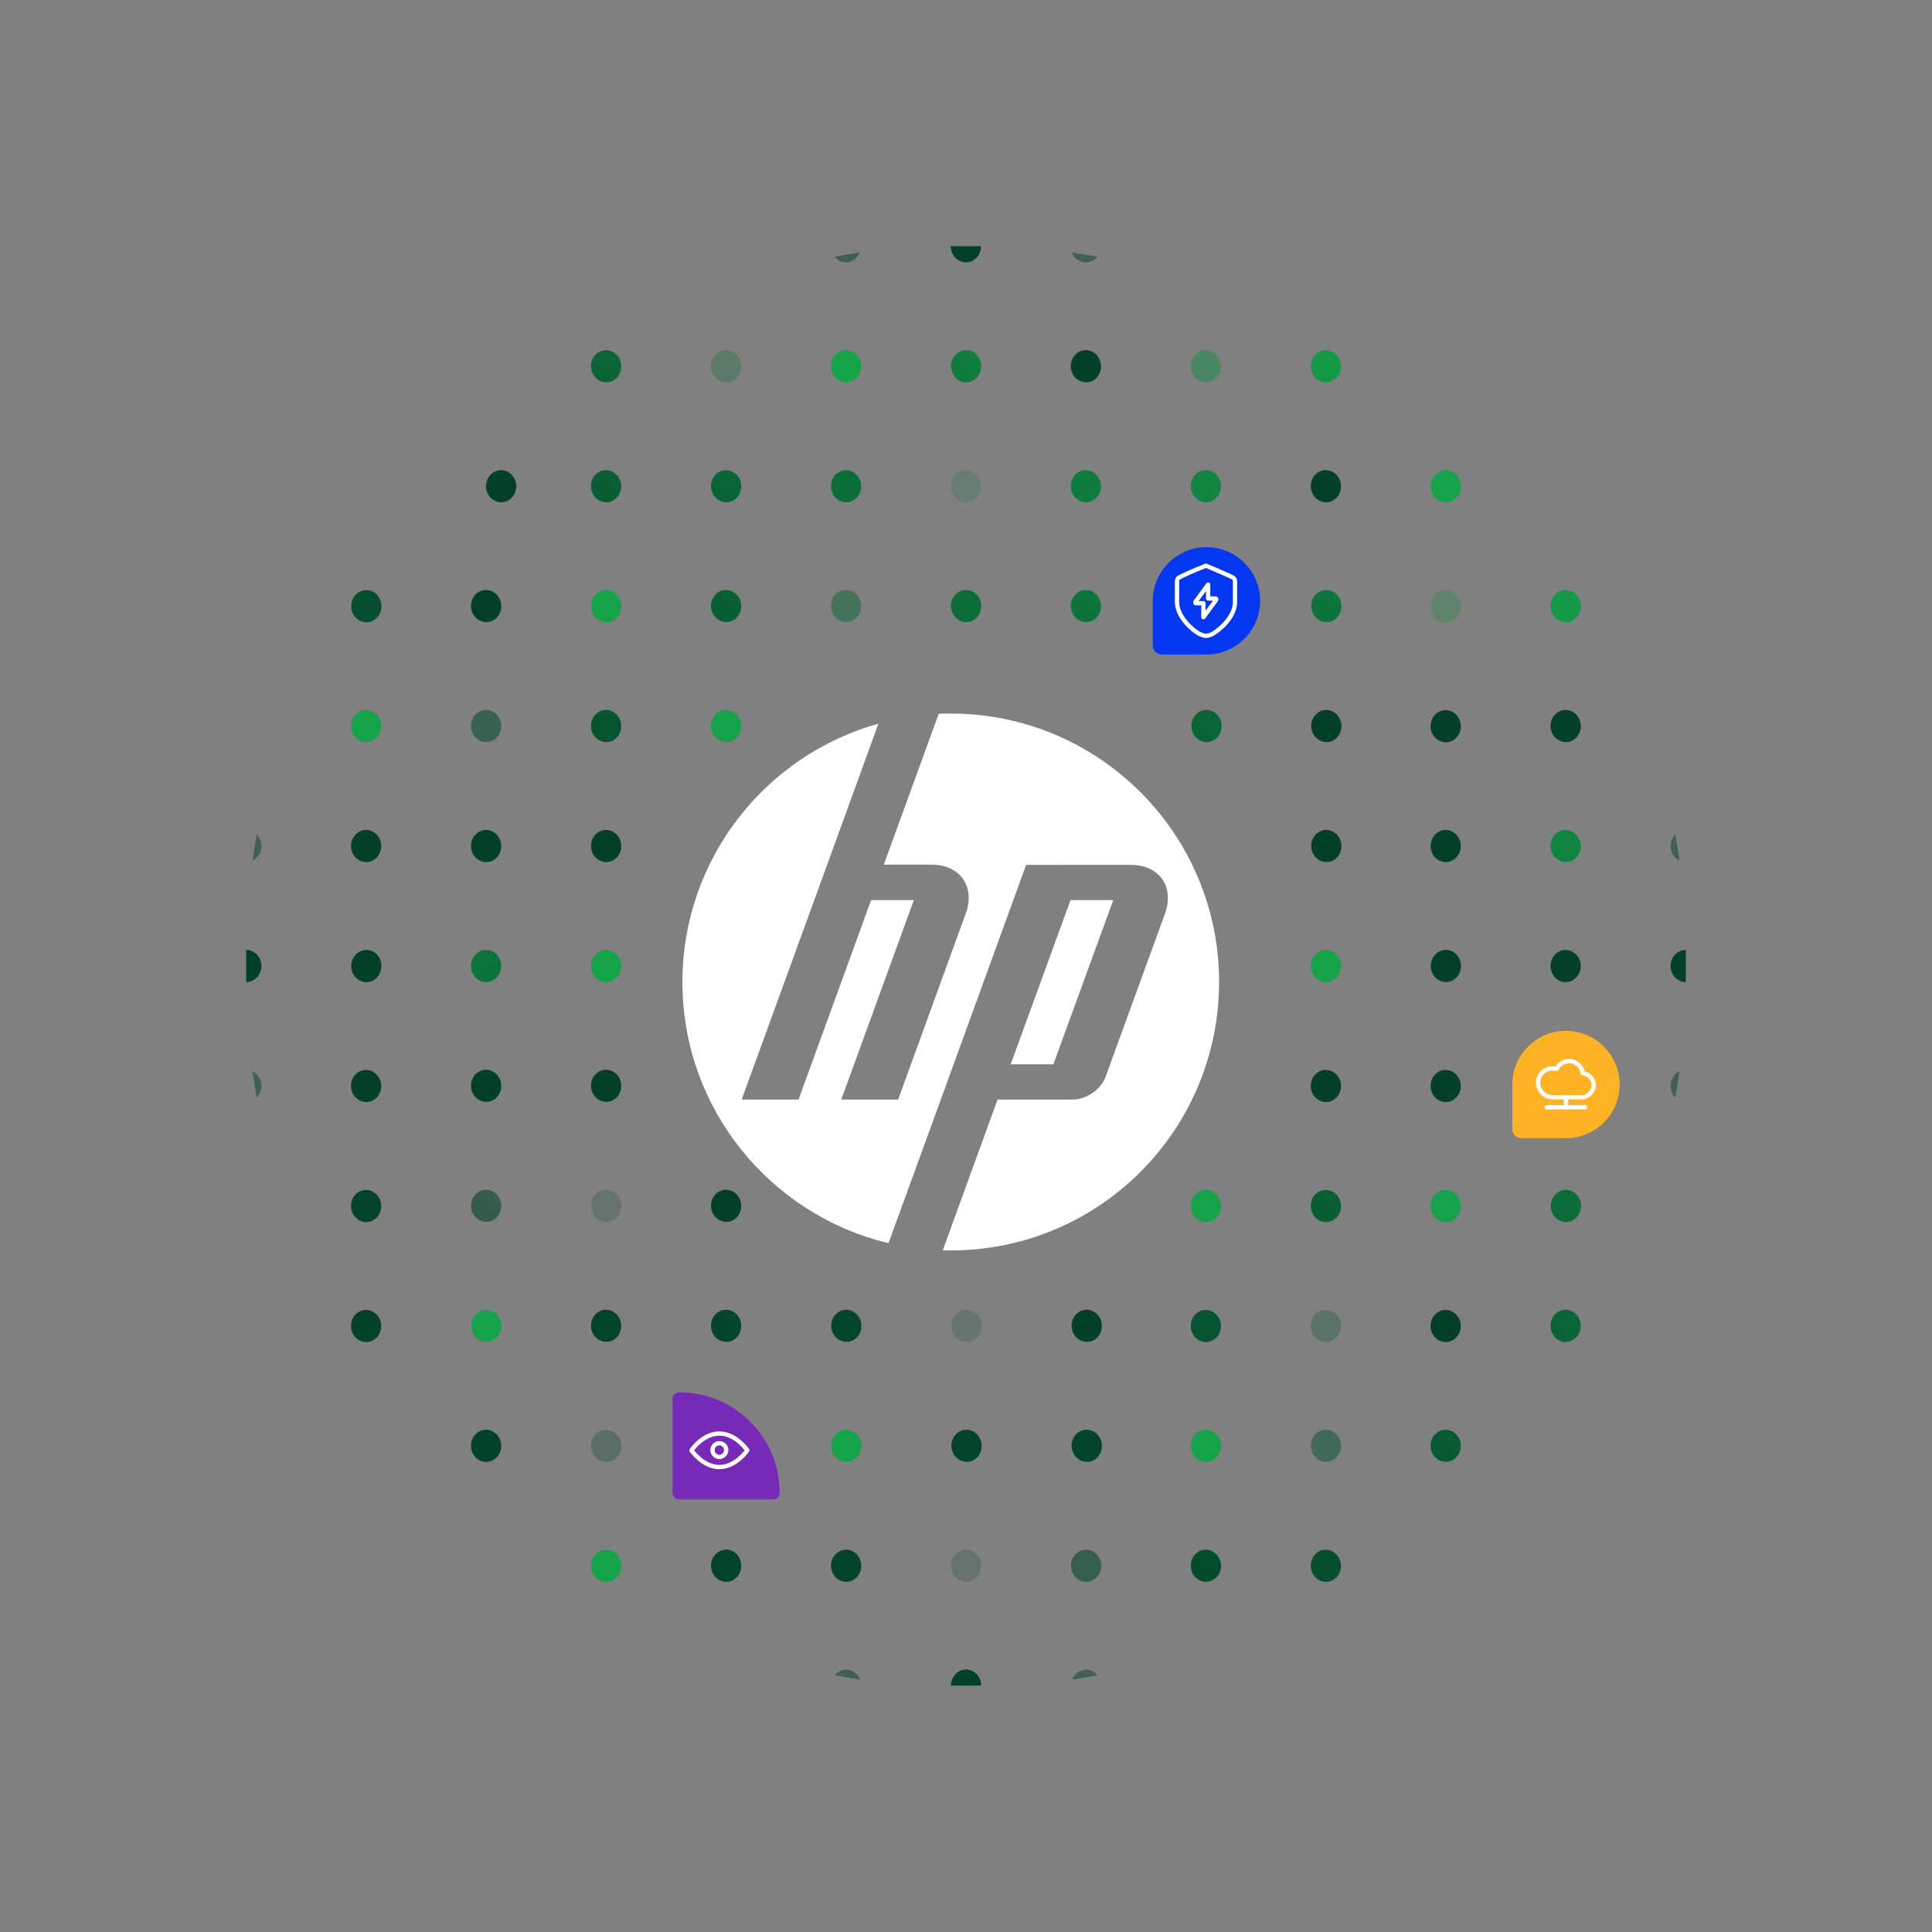 <?xml version="1.0" encoding="utf-8"?>
<!-- Generator: Adobe Illustrator 27.5.0, SVG Export Plug-In . SVG Version: 6.00 Build 0)  -->
<svg version="1.1" id="Layer_1" xmlns="http://www.w3.org/2000/svg" xmlns:xlink="http://www.w3.org/1999/xlink" x="0px" y="0px"
	 viewBox="0 0 900 900" style="enable-background:new 0 0 900 900;" xml:space="preserve">
<rect x="0" y="0" width="900" height="900" fill="#808080" stroke="none"/>
<style type="text/css">
	.st0{display:none;}
	.st1{display:inline;fill:#061E24;}
	.st2{fill:#15A34A;}
	.st3{fill:url(#SVGID_1_);}
	.st4{opacity:0.2;fill:url(#SVGID_00000025406745555237477220000000924061215328896668_);enable-background:new    ;}
	.st5{fill:#02402A;}
	.st6{opacity:0.5;fill:#02402A;enable-background:new    ;}
	.st7{fill:url(#SVGID_00000155847151605448904870000013415086001526150299_);}
	.st8{fill:url(#SVGID_00000008860003132683100620000006393140068754479766_);}
	.st9{opacity:0.5;fill:url(#SVGID_00000099632021491550676040000004078546646388668553_);enable-background:new    ;}
	.st10{opacity:0.3;fill:url(#SVGID_00000167366632696003296850000004692642155504340373_);enable-background:new    ;}
	.st11{opacity:0.3;fill:url(#SVGID_00000011029756817580396510000011913893362340980608_);enable-background:new    ;}
	.st12{fill:url(#SVGID_00000057126058579110776780000009545181779992524195_);}
	.st13{opacity:0.2;fill:#02402A;enable-background:new    ;}
	.st14{fill:url(#SVGID_00000003785607722804923570000007425508932414326699_);}
	.st15{fill:url(#SVGID_00000074444177129696113410000014459339669156221867_);}
	.st16{fill:url(#SVGID_00000067941654083584690240000010362603159303963325_);}
	.st17{fill:url(#SVGID_00000152247030658803748550000005912500626212146597_);}
	.st18{fill:url(#SVGID_00000132785923320563359950000015154157046239277227_);}
	.st19{fill:url(#SVGID_00000096773960406604854590000002693988528691264152_);}
	.st20{opacity:0.2;fill:url(#SVGID_00000090992101812096969950000000128245355951324860_);enable-background:new    ;}
	.st21{fill:url(#SVGID_00000048498080972443745860000013357750180648965304_);}
	.st22{fill:url(#SVGID_00000115492842141636666820000005644472958234772908_);}
	.st23{fill:url(#SVGID_00000080166231955378239580000000195722523186400149_);}
	.st24{fill:url(#SVGID_00000020377025688969500380000011844283201832256648_);}
	.st25{fill:url(#SVGID_00000086649407658798182030000000644021710093618340_);}
	.st26{opacity:0.6;fill:url(#SVGID_00000168078874254667282600000003753443494755631788_);enable-background:new    ;}
	.st27{fill:url(#SVGID_00000165231401468928600380000018348516538979948198_);}
	.st28{fill:url(#SVGID_00000060025675789047257870000010443449303175237766_);}
	.st29{fill:url(#SVGID_00000040547236020183006630000015814101078559253138_);}
	.st30{fill:url(#SVGID_00000049194227003782106840000004106270230021344139_);}
	.st31{fill:url(#SVGID_00000071562035641970457420000012158875875296947115_);}
	.st32{fill:url(#SVGID_00000086669243972661230230000002587916976189047436_);}
	.st33{fill:url(#SVGID_00000031904906363084938710000008587499486875076529_);}
	.st34{fill:url(#SVGID_00000121990779176045044220000000327900194983243958_);}
	.st35{fill:url(#SVGID_00000111175312931081107520000004696086890968396715_);}
	.st36{opacity:0.3;fill:url(#SVGID_00000066492918611288190070000016662342167997281952_);enable-background:new    ;}
	.st37{opacity:0.5;fill:url(#SVGID_00000110458494876041144450000009650289805661391012_);enable-background:new    ;}
	.st38{fill:url(#SVGID_00000036946813483709513630000008056682882493716372_);}
	.st39{fill:url(#SVGID_00000126319034269737184630000009060091452689963700_);}
	.st40{opacity:0.3;fill:url(#SVGID_00000053539847311664098430000018124127282673280644_);enable-background:new    ;}
	.st41{fill:url(#SVGID_00000006695303827747644840000010679401574370948253_);}
	.st42{fill:url(#SVGID_00000020357056729020218560000017905618950753854134_);}
	.st43{fill:url(#SVGID_00000113337564947973992570000013761109315074721168_);}
	.st44{fill:url(#SVGID_00000157991084157663327760000009452630117523389062_);}
	.st45{fill:url(#SVGID_00000124881186268505894930000006861742770660393130_);}
	.st46{fill:url(#SVGID_00000099661934965330604840000007166712058515152780_);}
	.st47{opacity:0.6;fill:url(#SVGID_00000160176463370090651860000000706033879834184608_);enable-background:new    ;}
	.st48{fill:url(#SVGID_00000058549723402695138890000017056595508848749244_);}
	.st49{opacity:0.6;fill:url(#SVGID_00000140715339216877518580000016327691442254248834_);enable-background:new    ;}
	.st50{fill:url(#SVGID_00000106841889379412960760000007789027922753814658_);}
	.st51{fill:url(#SVGID_00000155832178915967907660000004689939608804364170_);}
	.st52{fill:url(#SVGID_00000022545392936562392590000018333883256774737567_);}
	.st53{fill:url(#SVGID_00000166676581931045626490000009617193485441526964_);}
	.st54{fill:url(#SVGID_00000157265978742071369500000016599882559173221006_);}
	.st55{opacity:0.5;fill:url(#SVGID_00000171703068519277303520000015511282883269522874_);enable-background:new    ;}
	.st56{fill:#FFFFFF;}
	.st57{fill:#772AB7;}
	.st58{fill:#0437F2;}
	.st59{fill:none;stroke:#FFFFFF;stroke-width:2;stroke-linecap:round;stroke-linejoin:round;stroke-miterlimit:8;}
	.st60{fill:#FFB224;}
	.st61{fill:none;stroke:#FFFFFF;stroke-width:2;stroke-linecap:round;stroke-linejoin:round;stroke-miterlimit:11;}
</style>
<g id="bg_x28_do_not_export_x29_" class="st0">
	<rect y="-50" class="st1" width="900" height="1000"/>
</g>
<g id="circle_pattern">
	<path class="st2" d="M401,168.9c-0.9-4-4.7-6.5-8.5-5.6c-3.8,1-6.1,5-5.2,9s4.7,6.5,8.5,5.6C399.5,177,401.9,172.9,401,168.9z"/>
	
		<linearGradient id="SVGID_1_" gradientUnits="userSpaceOnUse" x1="51.278" y1="330.651" x2="560.345" y2="839.717" gradientTransform="matrix(1 0 0 -1 0 900)">
		<stop  offset="0" style="stop-color:#02402A"/>
		<stop  offset="0.207" style="stop-color:#03442B"/>
		<stop  offset="0.406" style="stop-color:#054F2F"/>
		<stop  offset="0.603" style="stop-color:#096335"/>
		<stop  offset="0.798" style="stop-color:#0E7E3E"/>
		<stop  offset="0.99" style="stop-color:#15A149"/>
		<stop  offset="1" style="stop-color:#15A34A"/>
	</linearGradient>
	<path class="st3" d="M401,224.8c-0.9-4-4.7-6.5-8.5-5.6c-3.8,1-6.1,5-5.2,9s4.7,6.5,8.5,5.6C399.5,232.8,401.9,228.8,401,224.8z"/>
	
		<linearGradient id="SVGID_00000127039319026650936260000002775537564929753510_" gradientUnits="userSpaceOnUse" x1="79.236" y1="302.708" x2="588.302" y2="811.774" gradientTransform="matrix(1 0 0 -1 0 900)">
		<stop  offset="0" style="stop-color:#02402A"/>
		<stop  offset="0.207" style="stop-color:#03442B"/>
		<stop  offset="0.406" style="stop-color:#054F2F"/>
		<stop  offset="0.603" style="stop-color:#096335"/>
		<stop  offset="0.798" style="stop-color:#0E7E3E"/>
		<stop  offset="0.99" style="stop-color:#15A149"/>
		<stop  offset="1" style="stop-color:#15A34A"/>
	</linearGradient>
	<path style="opacity:0.2;fill:url(#SVGID_00000127039319026650936260000002775537564929753510_);enable-background:new    ;" d="
		M456.9,224.8c-0.8-3.5-3.7-5.8-6.9-5.8c-0.5,0-1.1,0.1-1.6,0.2c-3.8,1-6.1,5-5.2,9c0.8,3.5,3.7,5.8,6.9,5.8c0.5,0,1.1-0.1,1.6-0.2
		C455.4,232.8,457.8,228.8,456.9,224.8z"/>
	<path class="st5" d="M442.9,114.7c0,0.6,0.1,1.1,0.2,1.7c0.8,3.5,3.7,5.8,6.9,5.8c0.5,0,1.1-0.1,1.6-0.2c3.2-0.8,5.4-3.9,5.4-7.3
		h-7H442.9z"/>
	<path class="st6" d="M395.7,122c2.3-0.6,4-2.3,4.9-4.4c-4,0.6-7.9,1.2-11.8,2C390.4,121.7,393.1,122.7,395.7,122z"/>
	
		<linearGradient id="SVGID_00000113335980828792323580000005255417979695586221_" gradientUnits="userSpaceOnUse" x1="51.297" y1="330.647" x2="560.363" y2="839.713" gradientTransform="matrix(1 0 0 -1 0 900)">
		<stop  offset="0" style="stop-color:#02402A"/>
		<stop  offset="0.207" style="stop-color:#03442B"/>
		<stop  offset="0.406" style="stop-color:#054F2F"/>
		<stop  offset="0.603" style="stop-color:#096335"/>
		<stop  offset="0.798" style="stop-color:#0E7E3E"/>
		<stop  offset="0.99" style="stop-color:#15A149"/>
		<stop  offset="1" style="stop-color:#15A34A"/>
	</linearGradient>
	<path style="fill:url(#SVGID_00000113335980828792323580000005255417979695586221_);" d="M456.9,168.9c-0.8-3.5-3.7-5.8-6.9-5.8
		c-0.5,0-1.1,0.1-1.6,0.2c-3.8,1-6.1,5-5.2,9c0.8,3.5,3.7,5.8,6.9,5.8c0.5,0,1.1-0.1,1.6-0.2C455.4,177,457.8,172.9,456.9,168.9z"/>
	
		<linearGradient id="SVGID_00000096776400814350382270000003760999233110018944_" gradientUnits="userSpaceOnUse" x1="302.747" y1="79.197" x2="811.813" y2="588.263" gradientTransform="matrix(1 0 0 -1 0 900)">
		<stop  offset="0" style="stop-color:#02402A"/>
		<stop  offset="0.207" style="stop-color:#03442B"/>
		<stop  offset="0.406" style="stop-color:#054F2F"/>
		<stop  offset="0.603" style="stop-color:#096335"/>
		<stop  offset="0.798" style="stop-color:#0E7E3E"/>
		<stop  offset="0.99" style="stop-color:#15A149"/>
		<stop  offset="1" style="stop-color:#15A34A"/>
	</linearGradient>
	<path style="fill:url(#SVGID_00000096776400814350382270000003760999233110018944_);" d="M392.5,722.1c-3.8,1-6.1,5-5.2,9
		s4.7,6.5,8.5,5.6c3.8-1,6.1-5,5.2-9C400.1,723.6,396.3,721.1,392.5,722.1z"/>
	
		<linearGradient id="SVGID_00000117648104569852228780000014521330140929527989_" gradientUnits="userSpaceOnUse" x1="79.202" y1="302.742" x2="588.269" y2="811.808" gradientTransform="matrix(1 0 0 -1 0 900)">
		<stop  offset="0" style="stop-color:#02402A"/>
		<stop  offset="0.207" style="stop-color:#03442B"/>
		<stop  offset="0.406" style="stop-color:#054F2F"/>
		<stop  offset="0.603" style="stop-color:#096335"/>
		<stop  offset="0.798" style="stop-color:#0E7E3E"/>
		<stop  offset="0.99" style="stop-color:#15A149"/>
		<stop  offset="1" style="stop-color:#15A34A"/>
	</linearGradient>
	<path style="opacity:0.5;fill:url(#SVGID_00000117648104569852228780000014521330140929527989_);enable-background:new    ;" d="
		M401,280.6c-0.9-4-4.7-6.5-8.5-5.6c-3.8,1-6.1,5-5.2,9s4.7,6.5,8.5,5.6C399.5,288.7,401.9,284.7,401,280.6z"/>
	
		<linearGradient id="SVGID_00000140694427192114410230000002981220041048260508_" gradientUnits="userSpaceOnUse" x1="-4.599" y1="386.528" x2="504.467" y2="895.595" gradientTransform="matrix(1 0 0 -1 0 900)">
		<stop  offset="0" style="stop-color:#02402A"/>
		<stop  offset="0.207" style="stop-color:#03442B"/>
		<stop  offset="0.406" style="stop-color:#054F2F"/>
		<stop  offset="0.603" style="stop-color:#096335"/>
		<stop  offset="0.798" style="stop-color:#0E7E3E"/>
		<stop  offset="0.99" style="stop-color:#15A149"/>
		<stop  offset="1" style="stop-color:#15A34A"/>
	</linearGradient>
	<path style="opacity:0.3;fill:url(#SVGID_00000140694427192114410230000002981220041048260508_);enable-background:new    ;" d="
		M345.1,168.9c-0.9-4-4.7-6.5-8.5-5.6c-3.8,1-6.1,5-5.2,9s4.7,6.5,8.5,5.6C343.7,177,346,172.9,345.1,168.9z"/>
	
		<linearGradient id="SVGID_00000026130076091320535610000016892885906834673287_" gradientUnits="userSpaceOnUse" x1="218.908" y1="163.036" x2="727.975" y2="672.102" gradientTransform="matrix(1 0 0 -1 0 900)">
		<stop  offset="0" style="stop-color:#02402A"/>
		<stop  offset="0.207" style="stop-color:#03442B"/>
		<stop  offset="0.406" style="stop-color:#054F2F"/>
		<stop  offset="0.603" style="stop-color:#096335"/>
		<stop  offset="0.798" style="stop-color:#0E7E3E"/>
		<stop  offset="0.99" style="stop-color:#15A149"/>
		<stop  offset="1" style="stop-color:#15A34A"/>
	</linearGradient>
	<path style="opacity:0.3;fill:url(#SVGID_00000026130076091320535610000016892885906834673287_);enable-background:new    ;" d="
		M289.2,671.8c-0.9-4-4.7-6.5-8.5-5.6c-3.8,1-6.1,5-5.2,9s4.7,6.5,8.5,5.6C287.8,679.9,290.1,675.8,289.2,671.8z"/>
	
		<linearGradient id="SVGID_00000156546317969167779490000002870145870062445992_" gradientUnits="userSpaceOnUse" x1="23.347" y1="358.597" x2="532.413" y2="867.663" gradientTransform="matrix(1 0 0 -1 0 900)">
		<stop  offset="0" style="stop-color:#02402A"/>
		<stop  offset="0.207" style="stop-color:#03442B"/>
		<stop  offset="0.406" style="stop-color:#054F2F"/>
		<stop  offset="0.603" style="stop-color:#096335"/>
		<stop  offset="0.798" style="stop-color:#0E7E3E"/>
		<stop  offset="0.99" style="stop-color:#15A149"/>
		<stop  offset="1" style="stop-color:#15A34A"/>
	</linearGradient>
	<path style="fill:url(#SVGID_00000156546317969167779490000002870145870062445992_);" d="M345.1,224.8c-0.9-4-4.7-6.5-8.5-5.6
		c-3.8,1-6.1,5-5.2,9s4.7,6.5,8.5,5.6C343.7,232.8,346,228.8,345.1,224.8z"/>
	<path class="st13" d="M289.2,560c-0.9-4-4.7-6.5-8.5-5.6c-3.8,1-6.1,5-5.2,9s4.7,6.5,8.5,5.6S290.1,564.1,289.2,560z"/>
	<path class="st2" d="M280.7,722.1c-3.8,1-6.1,5-5.2,9s4.7,6.5,8.5,5.6c3.8-1,6.1-5,5.2-9C288.3,723.6,284.5,721.1,280.7,722.1z"/>
	
		<linearGradient id="SVGID_00000005231019491293802260000005442003307881191580_" gradientUnits="userSpaceOnUse" x1="51.264" y1="330.68" x2="560.33" y2="839.747" gradientTransform="matrix(1 0 0 -1 0 900)">
		<stop  offset="0" style="stop-color:#02402A"/>
		<stop  offset="0.207" style="stop-color:#03442B"/>
		<stop  offset="0.406" style="stop-color:#054F2F"/>
		<stop  offset="0.603" style="stop-color:#096335"/>
		<stop  offset="0.798" style="stop-color:#0E7E3E"/>
		<stop  offset="0.99" style="stop-color:#15A149"/>
		<stop  offset="1" style="stop-color:#15A34A"/>
	</linearGradient>
	<path style="fill:url(#SVGID_00000005231019491293802260000005442003307881191580_);" d="M345.1,280.6c-0.9-4-4.7-6.5-8.5-5.6
		c-3.8,1-6.1,5-5.2,9s4.7,6.5,8.5,5.6C343.7,288.7,346,284.7,345.1,280.6z"/>
	
		<linearGradient id="SVGID_00000163757356442015548770000000230941992745565612_" gradientUnits="userSpaceOnUse" x1="190.958" y1="190.986" x2="700.024" y2="700.052" gradientTransform="matrix(1 0 0 -1 0 900)">
		<stop  offset="0" style="stop-color:#02402A"/>
		<stop  offset="0.207" style="stop-color:#03442B"/>
		<stop  offset="0.406" style="stop-color:#054F2F"/>
		<stop  offset="0.603" style="stop-color:#096335"/>
		<stop  offset="0.798" style="stop-color:#0E7E3E"/>
		<stop  offset="0.99" style="stop-color:#15A149"/>
		<stop  offset="1" style="stop-color:#15A34A"/>
	</linearGradient>
	<path style="fill:url(#SVGID_00000163757356442015548770000000230941992745565612_);" d="M289.2,615.9c-0.9-4-4.7-6.5-8.5-5.6
		c-3.8,1-6.1,5-5.2,9s4.7,6.5,8.5,5.6S290.1,619.9,289.2,615.9z"/>
	<path class="st2" d="M345.1,336.5c-0.9-4-4.7-6.5-8.5-5.6c-3.8,1-6.1,5-5.2,9s4.7,6.5,8.5,5.6C343.7,344.6,346,340.5,345.1,336.5z"
		/>
	
		<linearGradient id="SVGID_00000002378864363498598890000004973957894379483068_" gradientUnits="userSpaceOnUse" x1="218.908" y1="163.036" x2="727.974" y2="672.102" gradientTransform="matrix(1 0 0 -1 0 900)">
		<stop  offset="0" style="stop-color:#02402A"/>
		<stop  offset="0.207" style="stop-color:#03442B"/>
		<stop  offset="0.406" style="stop-color:#054F2F"/>
		<stop  offset="0.603" style="stop-color:#096335"/>
		<stop  offset="0.798" style="stop-color:#0E7E3E"/>
		<stop  offset="0.99" style="stop-color:#15A149"/>
		<stop  offset="1" style="stop-color:#15A34A"/>
	</linearGradient>
	<path style="fill:url(#SVGID_00000002378864363498598890000004973957894379483068_);" d="M345.1,615.9c-0.9-4-4.7-6.5-8.5-5.6
		c-3.8,1-6.1,5-5.2,9s4.7,6.5,8.5,5.6C343.7,624,346,619.9,345.1,615.9z"/>
	<path class="st5" d="M345.1,560c-0.9-4-4.7-6.5-8.5-5.6c-3.8,1-6.1,5-5.2,9s4.7,6.5,8.5,5.6C343.7,568.1,346,564.1,345.1,560z"/>
	
		<linearGradient id="SVGID_00000013876791615302247950000010198182593928343225_" gradientUnits="userSpaceOnUse" x1="274.797" y1="107.147" x2="783.863" y2="616.213" gradientTransform="matrix(1 0 0 -1 0 900)">
		<stop  offset="0" style="stop-color:#02402A"/>
		<stop  offset="0.207" style="stop-color:#03442B"/>
		<stop  offset="0.406" style="stop-color:#054F2F"/>
		<stop  offset="0.603" style="stop-color:#096335"/>
		<stop  offset="0.798" style="stop-color:#0E7E3E"/>
		<stop  offset="0.99" style="stop-color:#15A149"/>
		<stop  offset="1" style="stop-color:#15A34A"/>
	</linearGradient>
	<path style="fill:url(#SVGID_00000013876791615302247950000010198182593928343225_);" d="M336.6,722.1c-3.8,1-6.1,5-5.2,9
		s4.7,6.5,8.5,5.6c3.8-1,6.1-5,5.2-9C344.2,723.6,340.4,721.1,336.6,722.1z"/>
	
		<linearGradient id="SVGID_00000006682523558116214530000004612539918650282624_" gradientUnits="userSpaceOnUse" x1="246.858" y1="135.086" x2="755.924" y2="644.152" gradientTransform="matrix(1 0 0 -1 0 900)">
		<stop  offset="0" style="stop-color:#02402A"/>
		<stop  offset="0.207" style="stop-color:#03442B"/>
		<stop  offset="0.406" style="stop-color:#054F2F"/>
		<stop  offset="0.603" style="stop-color:#096335"/>
		<stop  offset="0.798" style="stop-color:#0E7E3E"/>
		<stop  offset="0.99" style="stop-color:#15A149"/>
		<stop  offset="1" style="stop-color:#15A34A"/>
	</linearGradient>
	<path style="fill:url(#SVGID_00000006682523558116214530000004612539918650282624_);" d="M345.1,671.8c-0.9-4-4.7-6.5-8.5-5.6
		c-3.8,1-6.1,5-5.2,9s4.7,6.5,8.5,5.6C343.7,679.9,346,675.8,345.1,671.8z"/>
	
		<linearGradient id="SVGID_00000134931185587521697250000013393419899826071226_" gradientUnits="userSpaceOnUse" x1="274.908" y1="163.036" x2="783.974" y2="672.102" gradientTransform="matrix(1 0 0 -1 0 900)">
		<stop  offset="0" style="stop-color:#02402A"/>
		<stop  offset="0.207" style="stop-color:#03442B"/>
		<stop  offset="0.406" style="stop-color:#054F2F"/>
		<stop  offset="0.603" style="stop-color:#096335"/>
		<stop  offset="0.798" style="stop-color:#0E7E3E"/>
		<stop  offset="0.99" style="stop-color:#15A149"/>
		<stop  offset="1" style="stop-color:#15A34A"/>
	</linearGradient>
	<path style="fill:url(#SVGID_00000134931185587521697250000013393419899826071226_);" d="M401.1,615.9c-0.9-4-4.7-6.5-8.5-5.6
		c-3.8,1-6.1,5-5.2,9s4.7,6.5,8.5,5.6C399.7,624,402,619.9,401.1,615.9z"/>
	<path class="st2" d="M401.1,671.8c-0.9-4-4.7-6.5-8.5-5.6c-3.8,1-6.1,5-5.2,9s4.7,6.5,8.5,5.6C399.7,679.9,402,675.8,401.1,671.8z"
		/>
	
		<linearGradient id="SVGID_00000028286076305673496670000001340959844440432318_" gradientUnits="userSpaceOnUse" x1="330.908" y1="163.036" x2="839.974" y2="672.102" gradientTransform="matrix(1 0 0 -1 0 900)">
		<stop  offset="0" style="stop-color:#02402A"/>
		<stop  offset="0.207" style="stop-color:#03442B"/>
		<stop  offset="0.406" style="stop-color:#054F2F"/>
		<stop  offset="0.603" style="stop-color:#096335"/>
		<stop  offset="0.798" style="stop-color:#0E7E3E"/>
		<stop  offset="0.99" style="stop-color:#15A149"/>
		<stop  offset="1" style="stop-color:#15A34A"/>
	</linearGradient>
	<path style="opacity:0.2;fill:url(#SVGID_00000028286076305673496670000001340959844440432318_);enable-background:new    ;" d="
		M457.1,615.9c-0.9-4-4.7-6.5-8.5-5.6c-3.8,1-6.1,5-5.2,9s4.7,6.5,8.5,5.6C455.7,624,458,619.9,457.1,615.9z"/>
	
		<linearGradient id="SVGID_00000055671959465382926230000003651005904691817393_" gradientUnits="userSpaceOnUse" x1="358.858" y1="135.086" x2="867.924" y2="644.152" gradientTransform="matrix(1 0 0 -1 0 900)">
		<stop  offset="0" style="stop-color:#02402A"/>
		<stop  offset="0.207" style="stop-color:#03442B"/>
		<stop  offset="0.406" style="stop-color:#054F2F"/>
		<stop  offset="0.603" style="stop-color:#096335"/>
		<stop  offset="0.798" style="stop-color:#0E7E3E"/>
		<stop  offset="0.99" style="stop-color:#15A149"/>
		<stop  offset="1" style="stop-color:#15A34A"/>
	</linearGradient>
	<path style="fill:url(#SVGID_00000055671959465382926230000003651005904691817393_);" d="M457.1,671.8c-0.9-4-4.7-6.5-8.5-5.6
		c-3.8,1-6.1,5-5.2,9s4.7,6.5,8.5,5.6C455.7,679.9,458,675.8,457.1,671.8z"/>
	<path class="st5" d="M513.1,615.9c-0.9-4-4.7-6.5-8.5-5.6c-3.8,1-6.1,5-5.2,9s4.7,6.5,8.5,5.6C511.7,624,514,619.9,513.1,615.9z"/>
	
		<linearGradient id="SVGID_00000116227656936159032240000003845629979941270197_" gradientUnits="userSpaceOnUse" x1="414.858" y1="135.086" x2="923.924" y2="644.152" gradientTransform="matrix(1 0 0 -1 0 900)">
		<stop  offset="0" style="stop-color:#02402A"/>
		<stop  offset="0.207" style="stop-color:#03442B"/>
		<stop  offset="0.406" style="stop-color:#054F2F"/>
		<stop  offset="0.603" style="stop-color:#096335"/>
		<stop  offset="0.798" style="stop-color:#0E7E3E"/>
		<stop  offset="0.99" style="stop-color:#15A149"/>
		<stop  offset="1" style="stop-color:#15A34A"/>
	</linearGradient>
	<path style="fill:url(#SVGID_00000116227656936159032240000003845629979941270197_);" d="M513.1,671.8c-0.9-4-4.7-6.5-8.5-5.6
		c-3.8,1-6.1,5-5.2,9s4.7,6.5,8.5,5.6C511.7,679.9,514,675.8,513.1,671.8z"/>
	<path class="st5" d="M289.2,504.1c-0.9-4-4.7-6.5-8.5-5.6c-3.8,1-6.1,5-5.2,9s4.7,6.5,8.5,5.6C287.8,512.2,290.1,508.2,289.2,504.1
		z"/>
	<path class="st6" d="M778.4,507.6c0.3,1.5,1.1,2.7,2,3.7c0.7-4.1,1.4-8.2,2-12.3C779.4,500.4,777.6,504,778.4,507.6z"/>
	
		<linearGradient id="SVGID_00000006700300844007805210000010748205214679159204_" gradientUnits="userSpaceOnUse" x1="414.447" y1="-32.503" x2="923.513" y2="476.563" gradientTransform="matrix(1 0 0 -1 0 900)">
		<stop  offset="0" style="stop-color:#02402A"/>
		<stop  offset="0.207" style="stop-color:#03442B"/>
		<stop  offset="0.406" style="stop-color:#054F2F"/>
		<stop  offset="0.603" style="stop-color:#096335"/>
		<stop  offset="0.798" style="stop-color:#0E7E3E"/>
		<stop  offset="0.99" style="stop-color:#15A149"/>
		<stop  offset="1" style="stop-color:#15A34A"/>
	</linearGradient>
	<path style="fill:url(#SVGID_00000006700300844007805210000010748205214679159204_);" d="M731,624.9c3.8-1,6.1-5,5.2-9
		c-0.9-4-4.7-6.5-8.5-5.6c-3.8,1-6.1,5-5.2,9C723.4,623.4,727.2,625.9,731,624.9z"/>
	
		<linearGradient id="SVGID_00000093140395352883848030000006986964873888843959_" gradientUnits="userSpaceOnUse" x1="246.814" y1="135.131" x2="755.88" y2="644.197" gradientTransform="matrix(1 0 0 -1 0 900)">
		<stop  offset="0" style="stop-color:#02402A"/>
		<stop  offset="0.207" style="stop-color:#03442B"/>
		<stop  offset="0.406" style="stop-color:#054F2F"/>
		<stop  offset="0.603" style="stop-color:#096335"/>
		<stop  offset="0.798" style="stop-color:#0E7E3E"/>
		<stop  offset="0.99" style="stop-color:#15A149"/>
		<stop  offset="1" style="stop-color:#15A34A"/>
	</linearGradient>
	<path style="fill:url(#SVGID_00000093140395352883848030000006986964873888843959_);" d="M736.2,280.6c-0.9-4-4.7-6.5-8.5-5.6
		c-3.8,1-6.1,5-5.2,9c0.9,4,4.7,6.5,8.5,5.6S737.1,284.7,736.2,280.6z"/>
	<path class="st5" d="M736.2,336.5c-0.9-4-4.7-6.5-8.5-5.6c-3.8,1-6.1,5-5.2,9c0.9,4,4.7,6.5,8.5,5.6S737.1,340.5,736.2,336.5z"/>
	
		<linearGradient id="SVGID_00000170242042418234508200000006576711228945249409_" gradientUnits="userSpaceOnUse" x1="107.153" y1="274.792" x2="616.219" y2="783.858" gradientTransform="matrix(1 0 0 -1 0 900)">
		<stop  offset="0" style="stop-color:#02402A"/>
		<stop  offset="0.207" style="stop-color:#03442B"/>
		<stop  offset="0.406" style="stop-color:#054F2F"/>
		<stop  offset="0.603" style="stop-color:#096335"/>
		<stop  offset="0.798" style="stop-color:#0E7E3E"/>
		<stop  offset="0.99" style="stop-color:#15A149"/>
		<stop  offset="1" style="stop-color:#15A34A"/>
	</linearGradient>
	<path style="fill:url(#SVGID_00000170242042418234508200000006576711228945249409_);" d="M456.9,280.6c-0.8-3.5-3.7-5.8-6.9-5.8
		c-0.5,0-1.1,0.1-1.6,0.2c-3.8,1-6.1,5-5.2,9c0.8,3.5,3.7,5.8,6.9,5.8c0.5,0,1.1-0.1,1.6-0.2C455.4,288.7,457.8,284.7,456.9,280.6z"
		/>
	
		<linearGradient id="SVGID_00000114069287405373673470000008555777166008001183_" gradientUnits="userSpaceOnUse" x1="358.647" y1="23.297" x2="867.713" y2="532.363" gradientTransform="matrix(1 0 0 -1 0 900)">
		<stop  offset="0" style="stop-color:#02402A"/>
		<stop  offset="0.207" style="stop-color:#03442B"/>
		<stop  offset="0.406" style="stop-color:#054F2F"/>
		<stop  offset="0.603" style="stop-color:#096335"/>
		<stop  offset="0.798" style="stop-color:#0E7E3E"/>
		<stop  offset="0.99" style="stop-color:#15A149"/>
		<stop  offset="1" style="stop-color:#15A34A"/>
	</linearGradient>
	<path style="opacity:0.6;fill:url(#SVGID_00000114069287405373673470000008555777166008001183_);enable-background:new    ;" d="
		M504.3,722.1c-3.8,1-6.1,5-5.2,9s4.7,6.5,8.5,5.6c3.8-1,6.1-5,5.2-9C511.8,723.6,508,721.1,504.3,722.1z"/>
	<path class="st5" d="M778.2,450c0,0.6,0.1,1.1,0.2,1.7c0.8,3.5,3.7,5.8,6.9,5.8V450v-7.5c-0.5,0-1.1,0.1-1.6,0.2
		C780.4,443.5,778.2,446.6,778.2,450z"/>
	<path class="st6" d="M778.4,395.8c0.5,2.4,2.1,4.2,4,5.1c-0.6-4.1-1.3-8.2-2-12.3C778.7,390.5,777.8,393.2,778.4,395.8z"/>
	
		<linearGradient id="SVGID_00000086684864201568627360000000782822645564872080_" gradientUnits="userSpaceOnUse" x1="358.563" y1="23.38" x2="867.63" y2="532.447" gradientTransform="matrix(1 0 0 -1 0 900)">
		<stop  offset="0" style="stop-color:#02402A"/>
		<stop  offset="0.207" style="stop-color:#03442B"/>
		<stop  offset="0.406" style="stop-color:#054F2F"/>
		<stop  offset="0.603" style="stop-color:#096335"/>
		<stop  offset="0.798" style="stop-color:#0E7E3E"/>
		<stop  offset="0.99" style="stop-color:#15A149"/>
		<stop  offset="1" style="stop-color:#15A34A"/>
	</linearGradient>
	<path style="fill:url(#SVGID_00000086684864201568627360000000782822645564872080_);" d="M736.2,504.1c-0.9-4-4.7-6.5-8.5-5.6
		c-3.8,1-6.1,5-5.2,9c0.9,4,4.7,6.5,8.5,5.6C734.8,512.2,737.1,508.2,736.2,504.1z"/>
	
		<linearGradient id="SVGID_00000044179724309020809880000016410771001343004582_" gradientUnits="userSpaceOnUse" x1="302.708" y1="79.236" x2="811.774" y2="588.302" gradientTransform="matrix(1 0 0 -1 0 900)">
		<stop  offset="0" style="stop-color:#02402A"/>
		<stop  offset="0.207" style="stop-color:#03442B"/>
		<stop  offset="0.406" style="stop-color:#054F2F"/>
		<stop  offset="0.603" style="stop-color:#096335"/>
		<stop  offset="0.798" style="stop-color:#0E7E3E"/>
		<stop  offset="0.99" style="stop-color:#15A149"/>
		<stop  offset="1" style="stop-color:#15A34A"/>
	</linearGradient>
	<path style="fill:url(#SVGID_00000044179724309020809880000016410771001343004582_);" d="M736.2,392.4c-0.9-4-4.7-6.5-8.5-5.6
		c-3.8,1-6.1,5-5.2,9c0.9,4,4.7,6.5,8.5,5.6S737.1,396.4,736.2,392.4z"/>
	
		<linearGradient id="SVGID_00000127002497334754779000000010962236583007056002_" gradientUnits="userSpaceOnUse" x1="386.597" y1="-4.653" x2="895.663" y2="504.413" gradientTransform="matrix(1 0 0 -1 0 900)">
		<stop  offset="0" style="stop-color:#02402A"/>
		<stop  offset="0.207" style="stop-color:#03442B"/>
		<stop  offset="0.406" style="stop-color:#054F2F"/>
		<stop  offset="0.603" style="stop-color:#096335"/>
		<stop  offset="0.798" style="stop-color:#0E7E3E"/>
		<stop  offset="0.99" style="stop-color:#15A149"/>
		<stop  offset="1" style="stop-color:#15A34A"/>
	</linearGradient>
	<path style="fill:url(#SVGID_00000127002497334754779000000010962236583007056002_);" d="M727.8,554.5c-3.8,1-6.1,5-5.2,9
		c0.9,4,4.7,6.5,8.5,5.6c3.8-1,6.1-5,5.2-9C735.4,556,731.6,553.5,727.8,554.5z"/>
	<path class="st5" d="M731,457.3c3.2-0.8,5.4-3.9,5.4-7.3c0-0.6-0.1-1.1-0.2-1.7c-0.9-4-4.7-6.5-8.5-5.6c-3.2,0.8-5.4,3.9-5.4,7.3
		c0,0.6,0.1,1.1,0.2,1.7C723.4,455.8,727.2,458.3,731,457.3z"/>
	<path class="st13" d="M450,721.9c-0.5,0-1.1,0.1-1.6,0.2c-3.8,1-6.1,5-5.2,9c0.8,3.5,3.7,5.8,6.9,5.8c0.5,0,1.1-0.1,1.6-0.2
		c3.8-1,6.1-5,5.2-9C456.1,724.2,453.2,721.9,450,721.9z"/>
	
		<linearGradient id="SVGID_00000088093113222920387200000002977273111104598432_" gradientUnits="userSpaceOnUse" x1="107.147" y1="274.797" x2="616.213" y2="783.863" gradientTransform="matrix(1 0 0 -1 0 900)">
		<stop  offset="0" style="stop-color:#02402A"/>
		<stop  offset="0.207" style="stop-color:#03442B"/>
		<stop  offset="0.406" style="stop-color:#054F2F"/>
		<stop  offset="0.603" style="stop-color:#096335"/>
		<stop  offset="0.798" style="stop-color:#0E7E3E"/>
		<stop  offset="0.99" style="stop-color:#15A149"/>
		<stop  offset="1" style="stop-color:#15A34A"/>
	</linearGradient>
	<path style="fill:url(#SVGID_00000088093113222920387200000002977273111104598432_);" d="M512.7,224.8c-0.9-4-4.7-6.5-8.5-5.6
		c-3.8,1-6.1,5-5.2,9s4.7,6.5,8.5,5.6C511.3,232.8,513.6,228.8,512.7,224.8z"/>
	
		<linearGradient id="SVGID_00000066479072031397181350000003299790364991699097_" gradientUnits="userSpaceOnUse" x1="135.064" y1="246.881" x2="644.13" y2="755.947" gradientTransform="matrix(1 0 0 -1 0 900)">
		<stop  offset="0" style="stop-color:#02402A"/>
		<stop  offset="0.207" style="stop-color:#03442B"/>
		<stop  offset="0.406" style="stop-color:#054F2F"/>
		<stop  offset="0.603" style="stop-color:#096335"/>
		<stop  offset="0.798" style="stop-color:#0E7E3E"/>
		<stop  offset="0.99" style="stop-color:#15A149"/>
		<stop  offset="1" style="stop-color:#15A34A"/>
	</linearGradient>
	<path style="fill:url(#SVGID_00000066479072031397181350000003299790364991699097_);" d="M512.7,280.6c-0.9-4-4.7-6.5-8.5-5.6
		c-3.8,1-6.1,5-5.2,9s4.7,6.5,8.5,5.6S513.6,284.7,512.7,280.6z"/>
	<path class="st5" d="M512.7,168.9c-0.9-4-4.7-6.5-8.5-5.6c-3.8,1-6.1,5-5.2,9s4.7,6.5,8.5,5.6S513.6,172.9,512.7,168.9z"/>
	
		<linearGradient id="SVGID_00000047765415898129051030000011809626563897897381_" gradientUnits="userSpaceOnUse" x1="219.153" y1="274.792" x2="728.219" y2="783.858" gradientTransform="matrix(1 0 0 -1 0 900)">
		<stop  offset="0" style="stop-color:#02402A"/>
		<stop  offset="0.207" style="stop-color:#03442B"/>
		<stop  offset="0.406" style="stop-color:#054F2F"/>
		<stop  offset="0.603" style="stop-color:#096335"/>
		<stop  offset="0.798" style="stop-color:#0E7E3E"/>
		<stop  offset="0.99" style="stop-color:#15A149"/>
		<stop  offset="1" style="stop-color:#15A34A"/>
	</linearGradient>
	<path style="fill:url(#SVGID_00000047765415898129051030000011809626563897897381_);" d="M568.9,280.6c-0.8-3.5-3.7-5.8-6.9-5.8
		c-0.5,0-1.1,0.1-1.6,0.2c-3.8,1-6.1,5-5.2,9c0.8,3.5,3.7,5.8,6.9,5.8c0.5,0,1.1-0.1,1.6-0.2C567.4,288.7,569.8,284.7,568.9,280.6z"
		/>
	<path class="st5" d="M624.7,336.5c-0.9-4-4.7-6.5-8.5-5.6c-3.8,1-6.1,5-5.2,9c0.9,4,4.7,6.5,8.5,5.6S625.6,340.5,624.7,336.5z"/>
	<path class="st5" d="M624.7,392.4c-0.9-4-4.7-6.5-8.5-5.6c-3.8,1-6.1,5-5.2,9c0.9,4,4.7,6.5,8.5,5.6S625.6,396.4,624.7,392.4z"/>
	
		<linearGradient id="SVGID_00000070800626358937303460000011869771326457634962_" gradientUnits="userSpaceOnUse" x1="247.064" y1="246.881" x2="756.13" y2="755.947" gradientTransform="matrix(1 0 0 -1 0 900)">
		<stop  offset="0" style="stop-color:#02402A"/>
		<stop  offset="0.207" style="stop-color:#03442B"/>
		<stop  offset="0.406" style="stop-color:#054F2F"/>
		<stop  offset="0.603" style="stop-color:#096335"/>
		<stop  offset="0.798" style="stop-color:#0E7E3E"/>
		<stop  offset="0.99" style="stop-color:#15A149"/>
		<stop  offset="1" style="stop-color:#15A34A"/>
	</linearGradient>
	<path style="fill:url(#SVGID_00000070800626358937303460000011869771326457634962_);" d="M624.7,280.6c-0.9-4-4.7-6.5-8.5-5.6
		c-3.8,1-6.1,5-5.2,9c0.9,4,4.7,6.5,8.5,5.6S625.6,284.7,624.7,280.6z"/>
	
		<linearGradient id="SVGID_00000155110509481445712970000000934847725109178809_" gradientUnits="userSpaceOnUse" x1="247.097" y1="246.847" x2="756.163" y2="755.913" gradientTransform="matrix(1 0 0 -1 0 900)">
		<stop  offset="0" style="stop-color:#02402A"/>
		<stop  offset="0.207" style="stop-color:#03442B"/>
		<stop  offset="0.406" style="stop-color:#054F2F"/>
		<stop  offset="0.603" style="stop-color:#096335"/>
		<stop  offset="0.798" style="stop-color:#0E7E3E"/>
		<stop  offset="0.99" style="stop-color:#15A149"/>
		<stop  offset="1" style="stop-color:#15A34A"/>
	</linearGradient>
	<path style="fill:url(#SVGID_00000155110509481445712970000000934847725109178809_);" d="M568.9,336.5c-0.8-3.5-3.7-5.8-6.9-5.8
		c-0.5,0-1.1,0.1-1.6,0.2c-3.8,1-6.1,5-5.2,9c0.8,3.5,3.7,5.8,6.9,5.8c0.5,0,1.1-0.1,1.6-0.2C567.4,344.6,569.8,340.5,568.9,336.5z"
		/>
	<path class="st5" d="M666.6,340c0.9,4,4.7,6.5,8.5,5.6c3.8-1,6.1-5,5.2-9c-0.9-4-4.7-6.5-8.5-5.6
		C668.1,331.9,665.7,335.9,666.6,340z"/>
	<path class="st5" d="M666.6,395.8c0.9,4,4.7,6.5,8.5,5.6c3.8-1,6.1-5,5.2-9c-0.9-4-4.7-6.5-8.5-5.6
		C668.1,387.8,665.7,391.8,666.6,395.8z"/>
	
		<linearGradient id="SVGID_00000061467328023593586560000008074604460689598095_" gradientUnits="userSpaceOnUse" x1="414.486" y1="-32.542" x2="923.552" y2="476.524" gradientTransform="matrix(1 0 0 -1 0 900)">
		<stop  offset="0" style="stop-color:#02402A"/>
		<stop  offset="0.207" style="stop-color:#03442B"/>
		<stop  offset="0.406" style="stop-color:#054F2F"/>
		<stop  offset="0.603" style="stop-color:#096335"/>
		<stop  offset="0.798" style="stop-color:#0E7E3E"/>
		<stop  offset="0.99" style="stop-color:#15A149"/>
		<stop  offset="1" style="stop-color:#15A34A"/>
	</linearGradient>
	<path style="fill:url(#SVGID_00000061467328023593586560000008074604460689598095_);" d="M610.8,731.1c0.9,4,4.7,6.5,8.5,5.6
		c3.8-1,6.1-5,5.2-9c-0.9-4-4.7-6.5-8.5-5.6S609.9,727.1,610.8,731.1z"/>
	
		<linearGradient id="SVGID_00000130628572888340190710000000873456757968833961_" gradientUnits="userSpaceOnUse" x1="218.897" y1="163.047" x2="727.963" y2="672.113" gradientTransform="matrix(1 0 0 -1 0 900)">
		<stop  offset="0" style="stop-color:#02402A"/>
		<stop  offset="0.207" style="stop-color:#03442B"/>
		<stop  offset="0.406" style="stop-color:#054F2F"/>
		<stop  offset="0.603" style="stop-color:#096335"/>
		<stop  offset="0.798" style="stop-color:#0E7E3E"/>
		<stop  offset="0.99" style="stop-color:#15A149"/>
		<stop  offset="1" style="stop-color:#15A34A"/>
	</linearGradient>
	<path style="opacity:0.3;fill:url(#SVGID_00000130628572888340190710000000873456757968833961_);enable-background:new    ;" d="
		M675.1,289.7c3.8-1,6.1-5,5.2-9c-0.9-4-4.7-6.5-8.5-5.6c-3.8,1-6.1,5-5.2,9C667.5,288.1,671.3,290.6,675.1,289.7z"/>
	<path class="st2" d="M666.6,563.5c0.9,4,4.7,6.5,8.5,5.6c3.8-1,6.1-5,5.2-9c-0.9-4-4.7-6.5-8.5-5.6
		C668.1,555.4,665.7,559.4,666.6,563.5z"/>
	<path class="st5" d="M666.6,507.6c0.9,4,4.7,6.5,8.5,5.6c3.8-1,6.1-5,5.2-9c-0.9-4-4.7-6.5-8.5-5.6
		C668.1,499.5,665.7,503.6,666.6,507.6z"/>
	
		<linearGradient id="SVGID_00000124860611718924294790000009417961573899451059_" gradientUnits="userSpaceOnUse" x1="386.547" y1="-4.603" x2="895.613" y2="504.463" gradientTransform="matrix(1 0 0 -1 0 900)">
		<stop  offset="0" style="stop-color:#02402A"/>
		<stop  offset="0.207" style="stop-color:#03442B"/>
		<stop  offset="0.406" style="stop-color:#054F2F"/>
		<stop  offset="0.603" style="stop-color:#096335"/>
		<stop  offset="0.798" style="stop-color:#0E7E3E"/>
		<stop  offset="0.99" style="stop-color:#15A149"/>
		<stop  offset="1" style="stop-color:#15A34A"/>
	</linearGradient>
	<path style="opacity:0.5;fill:url(#SVGID_00000124860611718924294790000009417961573899451059_);enable-background:new    ;" d="
		M610.8,675.2c0.9,4,4.7,6.5,8.5,5.6c3.8-1,6.1-5,5.2-9c-0.9-4-4.7-6.5-8.5-5.6C612.2,667.2,609.9,671.2,610.8,675.2z"/>
	<path class="st5" d="M671.9,442.7c-3.2,0.8-5.4,3.9-5.4,7.3c0,0.6,0.1,1.1,0.2,1.7c0.9,4,4.7,6.5,8.5,5.6c3.2-0.8,5.4-3.9,5.4-7.3
		c0-0.6-0.1-1.1-0.2-1.7C679.5,444.2,675.7,441.7,671.9,442.7z"/>
	<path class="st2" d="M616,442.7c-3.2,0.8-5.4,3.9-5.4,7.3c0,0.6,0.1,1.1,0.2,1.7c0.9,4,4.7,6.5,8.5,5.6c3.2-0.8,5.4-3.9,5.4-7.3
		c0-0.6-0.1-1.1-0.2-1.7C623.6,444.2,619.8,441.7,616,442.7z"/>
	<path class="st6" d="M121.6,507.6c-0.3,1.5-1.1,2.7-2,3.7c-0.7-4.1-1.4-8.2-2-12.3C120.6,500.4,122.4,504,121.6,507.6z"/>
	<path class="st5" d="M121.8,450c0,0.6-0.1,1.1-0.2,1.7c-0.8,3.5-3.7,5.8-6.9,5.8V450v-7.5c0.5,0,1.1,0.1,1.6,0.2
		C119.6,443.5,121.8,446.6,121.8,450z"/>
	<path class="st6" d="M121.6,395.8c-0.5,2.4-2.1,4.2-4,5.1c0.6-4.1,1.3-8.2,2-12.3C121.3,390.5,122.2,393.2,121.6,395.8z"/>
	<path class="st5" d="M169,457.3c-3.2-0.8-5.4-3.9-5.4-7.3c0-0.6,0.1-1.1,0.2-1.7c0.9-4,4.7-6.5,8.5-5.6c3.2,0.8,5.4,3.9,5.4,7.3
		c0,0.6-0.1,1.1-0.2,1.7C176.6,455.8,172.8,458.3,169,457.3z"/>
	
		<linearGradient id="SVGID_00000031194277358465830220000014543851686513358251_" gradientUnits="userSpaceOnUse" x1="476.071" y1="79.197" x2="985.137" y2="588.263" gradientTransform="matrix(-1 0 0 -1 1073.324 900)">
		<stop  offset="0" style="stop-color:#02402A"/>
		<stop  offset="0.207" style="stop-color:#03442B"/>
		<stop  offset="0.406" style="stop-color:#054F2F"/>
		<stop  offset="0.603" style="stop-color:#096335"/>
		<stop  offset="0.798" style="stop-color:#0E7E3E"/>
		<stop  offset="0.99" style="stop-color:#15A149"/>
		<stop  offset="1" style="stop-color:#15A34A"/>
	</linearGradient>
	<path style="fill:url(#SVGID_00000031194277358465830220000014543851686513358251_);" d="M228.1,442.7c3.2,0.8,5.4,3.9,5.4,7.3
		c0,0.6-0.1,1.1-0.2,1.7c-0.9,4-4.7,6.5-8.5,5.6c-3.2-0.8-5.4-3.9-5.4-7.3c0-0.6,0.1-1.1,0.2-1.7
		C220.5,444.2,224.3,441.7,228.1,442.7z"/>
	<path class="st2" d="M284,442.7c3.2,0.8,5.4,3.9,5.4,7.3c0,0.6-0.1,1.1-0.2,1.7c-0.9,4-4.7,6.5-8.5,5.6c-3.2-0.8-5.4-3.9-5.4-7.3
		c0-0.6,0.1-1.1,0.2-1.7C276.4,444.2,280.2,441.7,284,442.7z"/>
	
		<linearGradient id="SVGID_00000006700721188697124280000008302231645486714007_" gradientUnits="userSpaceOnUse" x1="330.68" y1="51.264" x2="839.747" y2="560.33" gradientTransform="matrix(1 0 0 -1 0 900)">
		<stop  offset="0" style="stop-color:#02402A"/>
		<stop  offset="0.207" style="stop-color:#03442B"/>
		<stop  offset="0.406" style="stop-color:#054F2F"/>
		<stop  offset="0.603" style="stop-color:#096335"/>
		<stop  offset="0.798" style="stop-color:#0E7E3E"/>
		<stop  offset="0.99" style="stop-color:#15A149"/>
		<stop  offset="1" style="stop-color:#15A34A"/>
	</linearGradient>
	<path style="fill:url(#SVGID_00000006700721188697124280000008302231645486714007_);" d="M610.8,563.5c0.9,4,4.7,6.5,8.5,5.6
		c3.8-1,6.1-5,5.2-9c-0.9-4-4.7-6.5-8.5-5.6S609.9,559.4,610.8,563.5z"/>
	
		<linearGradient id="SVGID_00000181789358128822082320000003297609627881268104_" gradientUnits="userSpaceOnUse" x1="358.63" y1="23.314" x2="867.697" y2="532.38" gradientTransform="matrix(1 0 0 -1 0 900)">
		<stop  offset="0" style="stop-color:#02402A"/>
		<stop  offset="0.207" style="stop-color:#03442B"/>
		<stop  offset="0.406" style="stop-color:#054F2F"/>
		<stop  offset="0.603" style="stop-color:#096335"/>
		<stop  offset="0.798" style="stop-color:#0E7E3E"/>
		<stop  offset="0.99" style="stop-color:#15A149"/>
		<stop  offset="1" style="stop-color:#15A34A"/>
	</linearGradient>
	<path style="opacity:0.3;fill:url(#SVGID_00000181789358128822082320000003297609627881268104_);enable-background:new    ;" d="
		M610.8,619.4c0.9,4,4.7,6.5,8.5,5.6c3.8-1,6.1-5,5.2-9c-0.9-4-4.7-6.5-8.5-5.6C612.2,611.3,609.9,615.3,610.8,619.4z"/>
	
		<linearGradient id="SVGID_00000010292355656354224740000000941587222920757415_" gradientUnits="userSpaceOnUse" x1="135.097" y1="246.847" x2="644.163" y2="755.913" gradientTransform="matrix(1 0 0 -1 0 900)">
		<stop  offset="0" style="stop-color:#02402A"/>
		<stop  offset="0.207" style="stop-color:#03442B"/>
		<stop  offset="0.406" style="stop-color:#054F2F"/>
		<stop  offset="0.603" style="stop-color:#096335"/>
		<stop  offset="0.798" style="stop-color:#0E7E3E"/>
		<stop  offset="0.99" style="stop-color:#15A149"/>
		<stop  offset="1" style="stop-color:#15A34A"/>
	</linearGradient>
	<path style="fill:url(#SVGID_00000010292355656354224740000000941587222920757415_);" d="M619.3,177.9c3.8-1,6.1-5,5.2-9
		c-0.9-4-4.7-6.5-8.5-5.6c-3.8,1-6.1,5-5.2,9C611.7,176.4,615.5,178.9,619.3,177.9z"/>
	<path class="st5" d="M610.8,507.6c0.9,4,4.7,6.5,8.5,5.6c3.8-1,6.1-5,5.2-9c-0.9-4-4.7-6.5-8.5-5.6S609.9,503.6,610.8,507.6z"/>
	<path class="st5" d="M163.7,507.6c0.9,4,4.7,6.5,8.5,5.6c3.8-1,6.1-5,5.2-9c-0.9-4-4.7-6.5-8.5-5.6
		C165.2,499.5,162.8,503.6,163.7,507.6z"/>
	<path class="st5" d="M666.6,619.4c0.9,4,4.7,6.5,8.5,5.6c3.8-1,6.1-5,5.2-9c-0.9-4-4.7-6.5-8.5-5.6
		C668.1,611.3,665.7,615.3,666.6,619.4z"/>
	
		<linearGradient id="SVGID_00000155840837418848786120000016509837628764560561_" gradientUnits="userSpaceOnUse" x1="107.142" y1="274.802" x2="616.208" y2="783.869" gradientTransform="matrix(1 0 0 -1 0 900)">
		<stop  offset="0" style="stop-color:#02402A"/>
		<stop  offset="0.207" style="stop-color:#03442B"/>
		<stop  offset="0.406" style="stop-color:#054F2F"/>
		<stop  offset="0.603" style="stop-color:#096335"/>
		<stop  offset="0.798" style="stop-color:#0E7E3E"/>
		<stop  offset="0.99" style="stop-color:#15A149"/>
		<stop  offset="1" style="stop-color:#15A34A"/>
	</linearGradient>
	<path style="fill:url(#SVGID_00000155840837418848786120000016509837628764560561_);" d="M163.7,563.5c0.9,4,4.7,6.5,8.5,5.6
		c3.8-1,6.1-5,5.2-9c-0.9-4-4.7-6.5-8.5-5.6C165.2,555.4,162.8,559.4,163.7,563.5z"/>
	<path class="st2" d="M172.2,345.5c3.8-1,6.1-5,5.2-9c-0.9-4-4.7-6.5-8.5-5.6c-3.8,1-6.1,5-5.2,9C164.6,344,168.4,346.5,172.2,345.5
		z"/>
	
		<linearGradient id="SVGID_00000118383784779038558800000015330881346409180095_" gradientUnits="userSpaceOnUse" x1="-32.503" y1="414.447" x2="476.563" y2="923.513" gradientTransform="matrix(1 0 0 -1 0 900)">
		<stop  offset="0" style="stop-color:#02402A"/>
		<stop  offset="0.207" style="stop-color:#03442B"/>
		<stop  offset="0.406" style="stop-color:#054F2F"/>
		<stop  offset="0.603" style="stop-color:#096335"/>
		<stop  offset="0.798" style="stop-color:#0E7E3E"/>
		<stop  offset="0.99" style="stop-color:#15A149"/>
		<stop  offset="1" style="stop-color:#15A34A"/>
	</linearGradient>
	<path style="fill:url(#SVGID_00000118383784779038558800000015330881346409180095_);" d="M169,275.1c-3.8,1-6.1,5-5.2,9
		c0.9,4,4.7,6.5,8.5,5.6c3.8-1,6.1-5,5.2-9C176.6,276.6,172.8,274.1,169,275.1z"/>
	
		<linearGradient id="SVGID_00000109731918232446880650000011654374672210184606_" gradientUnits="userSpaceOnUse" x1="135.092" y1="246.852" x2="644.158" y2="755.919" gradientTransform="matrix(1 0 0 -1 0 900)">
		<stop  offset="0" style="stop-color:#02402A"/>
		<stop  offset="0.207" style="stop-color:#03442B"/>
		<stop  offset="0.406" style="stop-color:#054F2F"/>
		<stop  offset="0.603" style="stop-color:#096335"/>
		<stop  offset="0.798" style="stop-color:#0E7E3E"/>
		<stop  offset="0.99" style="stop-color:#15A149"/>
		<stop  offset="1" style="stop-color:#15A34A"/>
	</linearGradient>
	<path style="fill:url(#SVGID_00000109731918232446880650000011654374672210184606_);" d="M163.7,619.4c0.9,4,4.7,6.5,8.5,5.6
		c3.8-1,6.1-5,5.2-9c-0.9-4-4.7-6.5-8.5-5.6C165.2,611.3,162.8,615.3,163.7,619.4z"/>
	<path class="st5" d="M163.7,395.8c0.9,4,4.7,6.5,8.5,5.6c3.8-1,6.1-5,5.2-9c-0.9-4-4.7-6.5-8.5-5.6
		C165.2,387.8,162.8,391.8,163.7,395.8z"/>
	<path class="st2" d="M671.9,219.2c-3.8,1-6.1,5-5.2,9c0.9,4,4.7,6.5,8.5,5.6c3.8-1,6.1-5,5.2-9
		C679.5,220.7,675.7,218.2,671.9,219.2z"/>
	
		<linearGradient id="SVGID_00000044891080874680394680000001960912299277707448_" gradientUnits="userSpaceOnUse" x1="414.458" y1="-32.514" x2="923.524" y2="476.552" gradientTransform="matrix(1 0 0 -1 0 900)">
		<stop  offset="0" style="stop-color:#02402A"/>
		<stop  offset="0.207" style="stop-color:#03442B"/>
		<stop  offset="0.406" style="stop-color:#054F2F"/>
		<stop  offset="0.603" style="stop-color:#096335"/>
		<stop  offset="0.798" style="stop-color:#0E7E3E"/>
		<stop  offset="0.99" style="stop-color:#15A149"/>
		<stop  offset="1" style="stop-color:#15A34A"/>
	</linearGradient>
	<path style="fill:url(#SVGID_00000044891080874680394680000001960912299277707448_);" d="M666.6,675.2c0.9,4,4.7,6.5,8.5,5.6
		c3.8-1,6.1-5,5.2-9c-0.9-4-4.7-6.5-8.5-5.6C668.1,667.2,665.7,671.2,666.6,675.2z"/>
	<path class="st6" d="M507.5,122c1.5-0.4,2.8-1.3,3.7-2.4c-3.9-0.7-7.9-1.4-11.9-2C500.7,121,504.1,122.9,507.5,122z"/>
	<path class="st6" d="M504.3,778c-2.3,0.6-4,2.3-4.9,4.4c4-0.6,7.9-1.2,11.8-2C509.6,778.3,506.9,777.3,504.3,778z"/>
	<path class="st5" d="M233.3,392.4c-0.9-4-4.7-6.5-8.5-5.6c-3.8,1-6.1,5-5.2,9c0.9,4,4.7,6.5,8.5,5.6
		C231.9,400.5,234.2,396.4,233.3,392.4z"/>
	
		<linearGradient id="SVGID_00000120540280212969029160000004182332668927266455_" gradientUnits="userSpaceOnUse" x1="190.947" y1="190.997" x2="700.013" y2="700.063" gradientTransform="matrix(1 0 0 -1 0 900)">
		<stop  offset="0" style="stop-color:#02402A"/>
		<stop  offset="0.207" style="stop-color:#03442B"/>
		<stop  offset="0.406" style="stop-color:#054F2F"/>
		<stop  offset="0.603" style="stop-color:#096335"/>
		<stop  offset="0.798" style="stop-color:#0E7E3E"/>
		<stop  offset="0.99" style="stop-color:#15A149"/>
		<stop  offset="1" style="stop-color:#15A34A"/>
	</linearGradient>
	<path style="fill:url(#SVGID_00000120540280212969029160000004182332668927266455_);" d="M228.1,680.8c3.8-1,6.1-5,5.2-9
		c-0.9-4-4.7-6.5-8.5-5.6c-3.8,1-6.1,5-5.2,9C220.5,679.3,224.3,681.8,228.1,680.8z"/>
	<path class="st5" d="M233.3,504.1c-0.9-4-4.7-6.5-8.5-5.6c-3.8,1-6.1,5-5.2,9c0.9,4,4.7,6.5,8.5,5.6
		C231.9,512.2,234.2,508.2,233.3,504.1z"/>
	
		<linearGradient id="SVGID_00000104705908157190053610000017933788483473679243_" gradientUnits="userSpaceOnUse" x1="23.308" y1="358.636" x2="532.374" y2="867.702" gradientTransform="matrix(1 0 0 -1 0 900)">
		<stop  offset="0" style="stop-color:#02402A"/>
		<stop  offset="0.207" style="stop-color:#03442B"/>
		<stop  offset="0.406" style="stop-color:#054F2F"/>
		<stop  offset="0.603" style="stop-color:#096335"/>
		<stop  offset="0.798" style="stop-color:#0E7E3E"/>
		<stop  offset="0.99" style="stop-color:#15A149"/>
		<stop  offset="1" style="stop-color:#15A34A"/>
	</linearGradient>
	<path style="opacity:0.6;fill:url(#SVGID_00000104705908157190053610000017933788483473679243_);enable-background:new    ;" d="
		M233.3,336.5c-0.9-4-4.7-6.5-8.5-5.6c-3.8,1-6.1,5-5.2,9c0.9,4,4.7,6.5,8.5,5.6C231.9,344.6,234.2,340.5,233.3,336.5z"/>
	<path class="st5" d="M240.3,224.8c-0.9-4-4.7-6.5-8.5-5.6c-3.8,1-6.1,5-5.2,9c0.9,4,4.7,6.5,8.5,5.6
		C238.9,232.8,241.2,228.8,240.3,224.8z"/>
	<path class="st2" d="M224.9,610.3c-3.8,1-6.1,5-5.2,9c0.9,4,4.7,6.5,8.5,5.6c3.8-1,6.1-5,5.2-9
		C232.5,611.9,228.7,609.4,224.9,610.3z"/>
	<path class="st5" d="M233.3,280.6c-0.9-4-4.7-6.5-8.5-5.6c-3.8,1-6.1,5-5.2,9c0.9,4,4.7,6.5,8.5,5.6
		C231.9,288.7,234.2,284.7,233.3,280.6z"/>
	
		<linearGradient id="SVGID_00000112610288989750179040000006317140099804288173_" gradientUnits="userSpaceOnUse" x1="51.258" y1="330.686" x2="560.324" y2="839.752" gradientTransform="matrix(1 0 0 -1 0 900)">
		<stop  offset="0" style="stop-color:#02402A"/>
		<stop  offset="0.207" style="stop-color:#03442B"/>
		<stop  offset="0.406" style="stop-color:#054F2F"/>
		<stop  offset="0.603" style="stop-color:#096335"/>
		<stop  offset="0.798" style="stop-color:#0E7E3E"/>
		<stop  offset="0.99" style="stop-color:#15A149"/>
		<stop  offset="1" style="stop-color:#15A34A"/>
	</linearGradient>
	<path style="fill:url(#SVGID_00000112610288989750179040000006317140099804288173_);" d="M289.2,336.5c-0.9-4-4.7-6.5-8.5-5.6
		c-3.8,1-6.1,5-5.2,9s4.7,6.5,8.5,5.6S290.1,340.5,289.2,336.5z"/>
	
		<linearGradient id="SVGID_00000091730074515184168720000007576358969589133751_" gradientUnits="userSpaceOnUse" x1="135.064" y1="246.881" x2="644.13" y2="755.947" gradientTransform="matrix(1 0 0 -1 0 900)">
		<stop  offset="0" style="stop-color:#02402A"/>
		<stop  offset="0.207" style="stop-color:#03442B"/>
		<stop  offset="0.406" style="stop-color:#054F2F"/>
		<stop  offset="0.603" style="stop-color:#096335"/>
		<stop  offset="0.798" style="stop-color:#0E7E3E"/>
		<stop  offset="0.99" style="stop-color:#15A149"/>
		<stop  offset="1" style="stop-color:#15A34A"/>
	</linearGradient>
	<path style="opacity:0.6;fill:url(#SVGID_00000091730074515184168720000007576358969589133751_);enable-background:new    ;" d="
		M233.3,560c-0.9-4-4.7-6.5-8.5-5.6c-3.8,1-6.1,5-5.2,9c0.9,4,4.7,6.5,8.5,5.6C231.9,568.1,234.2,564.1,233.3,560z"/>
	<path class="st2" d="M289.2,280.6c-0.9-4-4.7-6.5-8.5-5.6c-3.8,1-6.1,5-5.2,9s4.7,6.5,8.5,5.6S290.1,284.7,289.2,280.6z"/>
	<path class="st5" d="M610.8,228.2c0.9,4,4.7,6.5,8.5,5.6c3.8-1,6.1-5,5.2-9c-0.9-4-4.7-6.5-8.5-5.6
		C612.2,220.1,609.9,224.2,610.8,228.2z"/>
	
		<linearGradient id="SVGID_00000098928911119241166020000007361822258719775889_" gradientUnits="userSpaceOnUse" x1="-32.542" y1="414.486" x2="476.524" y2="923.552" gradientTransform="matrix(1 0 0 -1 0 900)">
		<stop  offset="0" style="stop-color:#02402A"/>
		<stop  offset="0.207" style="stop-color:#03442B"/>
		<stop  offset="0.406" style="stop-color:#054F2F"/>
		<stop  offset="0.603" style="stop-color:#096335"/>
		<stop  offset="0.798" style="stop-color:#0E7E3E"/>
		<stop  offset="0.99" style="stop-color:#15A149"/>
		<stop  offset="1" style="stop-color:#15A34A"/>
	</linearGradient>
	<path style="fill:url(#SVGID_00000098928911119241166020000007361822258719775889_);" d="M289.2,168.9c-0.9-4-4.7-6.5-8.5-5.6
		c-3.8,1-6.1,5-5.2,9s4.7,6.5,8.5,5.6S290.1,172.9,289.2,168.9z"/>
	
		<linearGradient id="SVGID_00000007426270444193514190000014728520640551414948_" gradientUnits="userSpaceOnUse" x1="-4.603" y1="386.547" x2="504.463" y2="895.613" gradientTransform="matrix(1 0 0 -1 0 900)">
		<stop  offset="0" style="stop-color:#02402A"/>
		<stop  offset="0.207" style="stop-color:#03442B"/>
		<stop  offset="0.406" style="stop-color:#054F2F"/>
		<stop  offset="0.603" style="stop-color:#096335"/>
		<stop  offset="0.798" style="stop-color:#0E7E3E"/>
		<stop  offset="0.99" style="stop-color:#15A149"/>
		<stop  offset="1" style="stop-color:#15A34A"/>
	</linearGradient>
	<path style="fill:url(#SVGID_00000007426270444193514190000014728520640551414948_);" d="M289.2,224.8c-0.9-4-4.7-6.5-8.5-5.6
		c-3.8,1-6.1,5-5.2,9s4.7,6.5,8.5,5.6C287.8,232.8,290.1,228.8,289.2,224.8z"/>
	<path class="st5" d="M289.2,392.4c-0.9-4-4.7-6.5-8.5-5.6c-3.8,1-6.1,5-5.2,9s4.7,6.5,8.5,5.6S290.1,396.4,289.2,392.4z"/>
	<path class="st6" d="M392.5,778c-1.5,0.4-2.8,1.3-3.7,2.4c3.9,0.7,7.9,1.4,11.9,2C399.3,779,395.9,777.1,392.5,778z"/>
	
		<linearGradient id="SVGID_00000168812961483488006620000012672833360378416012_" gradientUnits="userSpaceOnUse" x1="330.68" y1="51.264" x2="839.747" y2="560.33" gradientTransform="matrix(1 0 0 -1 0 900)">
		<stop  offset="0" style="stop-color:#02402A"/>
		<stop  offset="0.207" style="stop-color:#03442B"/>
		<stop  offset="0.406" style="stop-color:#054F2F"/>
		<stop  offset="0.603" style="stop-color:#096335"/>
		<stop  offset="0.798" style="stop-color:#0E7E3E"/>
		<stop  offset="0.99" style="stop-color:#15A149"/>
		<stop  offset="1" style="stop-color:#15A34A"/>
	</linearGradient>
	<path style="fill:url(#SVGID_00000168812961483488006620000012672833360378416012_);" d="M554.9,619.4c0.9,4,4.7,6.5,8.5,5.6
		c3.8-1,6.1-5,5.2-9c-0.9-4-4.7-6.5-8.5-5.6C556.3,611.3,554,615.3,554.9,619.4z"/>
	
		<linearGradient id="SVGID_00000005963349617502875570000000468020433072324260_" gradientUnits="userSpaceOnUse" x1="386.536" y1="-4.592" x2="895.602" y2="504.474" gradientTransform="matrix(1 0 0 -1 0 900)">
		<stop  offset="0" style="stop-color:#02402A"/>
		<stop  offset="0.207" style="stop-color:#03442B"/>
		<stop  offset="0.406" style="stop-color:#054F2F"/>
		<stop  offset="0.603" style="stop-color:#096335"/>
		<stop  offset="0.798" style="stop-color:#0E7E3E"/>
		<stop  offset="0.99" style="stop-color:#15A149"/>
		<stop  offset="1" style="stop-color:#15A34A"/>
	</linearGradient>
	<path style="fill:url(#SVGID_00000005963349617502875570000000468020433072324260_);" d="M554.9,731.1c0.9,4,4.7,6.5,8.5,5.6
		c3.8-1,6.1-5,5.2-9c-0.9-4-4.7-6.5-8.5-5.6C556.3,723,554,727.1,554.9,731.1z"/>
	<path class="st2" d="M554.9,675.2c0.9,4,4.7,6.5,8.5,5.6c3.8-1,6.1-5,5.2-9c-0.9-4-4.7-6.5-8.5-5.6
		C556.3,667.2,554,671.2,554.9,675.2z"/>
	<path class="st2" d="M554.9,563.5c0.9,4,4.7,6.5,8.5,5.6c3.8-1,6.1-5,5.2-9c-0.9-4-4.7-6.5-8.5-5.6
		C556.3,555.4,554,559.4,554.9,563.5z"/>
	
		<linearGradient id="SVGID_00000129173919073341790420000014208853724381464212_" gradientUnits="userSpaceOnUse" x1="135.086" y1="246.858" x2="644.152" y2="755.924" gradientTransform="matrix(1 0 0 -1 0 900)">
		<stop  offset="0" style="stop-color:#02402A"/>
		<stop  offset="0.207" style="stop-color:#03442B"/>
		<stop  offset="0.406" style="stop-color:#054F2F"/>
		<stop  offset="0.603" style="stop-color:#096335"/>
		<stop  offset="0.798" style="stop-color:#0E7E3E"/>
		<stop  offset="0.99" style="stop-color:#15A149"/>
		<stop  offset="1" style="stop-color:#15A34A"/>
	</linearGradient>
	<path style="fill:url(#SVGID_00000129173919073341790420000014208853724381464212_);" d="M554.9,228.2c0.9,4,4.7,6.5,8.5,5.6
		c3.8-1,6.1-5,5.2-9c-0.9-4-4.7-6.5-8.5-5.6C556.3,220.1,554,224.2,554.9,228.2z"/>
	<path class="st5" d="M456.9,783.5c-0.8-3.5-3.7-5.8-6.9-5.8c-0.5,0-1.1,0.1-1.6,0.2c-3.2,0.8-5.4,3.9-5.4,7.3h7h7
		C457,784.7,457,784.1,456.9,783.5z"/>
	
		<linearGradient id="SVGID_00000006680944951589842890000007608151004222969218_" gradientUnits="userSpaceOnUse" x1="107.147" y1="274.797" x2="616.213" y2="783.863" gradientTransform="matrix(1 0 0 -1 0 900)">
		<stop  offset="0" style="stop-color:#02402A"/>
		<stop  offset="0.207" style="stop-color:#03442B"/>
		<stop  offset="0.406" style="stop-color:#054F2F"/>
		<stop  offset="0.603" style="stop-color:#096335"/>
		<stop  offset="0.798" style="stop-color:#0E7E3E"/>
		<stop  offset="0.99" style="stop-color:#15A149"/>
		<stop  offset="1" style="stop-color:#15A34A"/>
	</linearGradient>
	<path style="opacity:0.5;fill:url(#SVGID_00000006680944951589842890000007608151004222969218_);enable-background:new    ;" d="
		M563.4,177.9c3.8-1,6.1-5,5.2-9c-0.9-4-4.7-6.5-8.5-5.6c-3.8,1-6.1,5-5.2,9C555.8,176.4,559.6,178.9,563.4,177.9z"/>
</g>
<g id="HP">
	<path class="st56" d="M442.9,582.5c-1.2,0-2.5,0-3.7-0.1l25.5-70.2h35.2c6.2,0,12.9-4.7,15.1-10.5l27.7-76.1
		c4.5-12.5-2.6-22.7-15.9-22.7H478l-40.9,112.5l0,0l-23.2,63.7c-55-13.1-96-62.6-96-121.6c0-57.3,38.6-105.7,91.3-120.4l-23.9,65.8
		l0,0l-39.8,109.3H372l33.8-92.9h19.9l-33.8,92.9h26.5l31.5-86.7c4.5-12.5-2.6-22.7-15.9-22.7h-22.3l25.6-70.3
		c1.9-0.1,3.7-0.1,5.6-0.1c69,0,125,56,125,125C567.9,526.5,512,582.5,442.9,582.5z M518.6,419.3h-19.9l-27.9,76.5h19.9L518.6,419.3
		z"/>
</g>
<path class="st57" d="M360.1,698.5h-43.7c-1.7,0-3.1-1.4-3.1-3.1v-43.7c0-1.7,1.4-3.1,3.1-3.1c12.5,0,24.3,4.9,33.1,13.7
	c8.9,8.9,13.7,20.6,13.7,33.1C363.2,697.1,361.8,698.5,360.1,698.5z"/>
<path class="st58" d="M562,254.9c-13.8,0-25,11.2-25,25c0,0,0,0,0,0.1c0,0,0,0.1,0,0.1v20.5c0,2.4,1.9,4.3,4.3,4.3h20
	c0.1,0,0.3,0,0.4,0c0.1,0,0.2,0,0.3,0c13.8,0,25-11.2,25-25C587,266.1,575.8,254.9,562,254.9z"/>
<g>
	<g>
		<path class="st59" d="M548.3,270.7v9.9c0.1,6.7,7.1,13,10.6,14.8l1.4,0.5c1,0.4,2,0.4,3,0l1.4-0.5c3.9-2.3,10.5-8.1,10.6-14.8
			v-9.9c0-0.8-0.5-1.5-1.2-1.8c-4-1.9-5.4-2.4-12.3-5.4c-7.4,3-8.3,3.4-12.3,5.4C548.7,269.2,548.3,269.9,548.3,270.7z"/>
		<path class="st59" d="M562.8,272.3l-5.9,8c-0.1,0.2-0.1,0.4,0,0.6c0.1,0.1,0.2,0.1,0.3,0.1h3.4v6.5l5.9-8c0.1-0.2,0.1-0.4,0-0.6
			c-0.1-0.1-0.2-0.1-0.3-0.1h-3.4V272.3z"/>
	</g>
</g>
<g>
	<g>
		<path class="st59" d="M322.1,675.6c0,0,5.2-7.8,13-7.8s13,7.8,13,7.8s-5.2,7.8-13,7.8S322.1,675.6,322.1,675.6z"/>
		<path class="st59" d="M335.1,672.3L335.1,672.3c1.8,0,3.2,1.5,3.2,3.2l0,0c0,1.8-1.5,3.2-3.2,3.2l0,0c-1.8,0-3.2-1.5-3.2-3.2l0,0
			C331.9,673.8,333.3,672.3,335.1,672.3z"/>
	</g>
</g>
<path class="st60" d="M729.5,480.2c-13.8,0-25,11.2-25,25c0,0,0,0,0,0.1v0.1v20.5c0,2.4,1.9,4.3,4.3,4.3h20c0.1,0,0.3,0,0.4,0
	c0.1,0,0.2,0,0.3,0c13.8,0,25-11.2,25-25C754.4,491.3,743.2,480.2,729.5,480.2z"/>
<g>
	<g>
		<line class="st61" x1="720.5" y1="515.8" x2="738.4" y2="515.8"/>
		<line class="st61" x1="729.5" y1="511.1" x2="729.5" y2="515.8"/>
		<path class="st61" d="M736.6,511.1c3.1,0.1,5.7-2.4,5.8-5.6c0-2.9-2.3-5.3-5.2-5.6c-0.3-3.2-3.1-5.7-6.3-5.6
			c-2.4,0-4.7,1.4-5.8,3.6c-0.6-0.1-1.2-0.2-1.7-0.2c-3.8-0.1-6.9,2.9-6.9,6.7c0.1,3.8,3.2,6.8,6.9,6.7H736.6z"/>
	</g>
</g>
</svg>
